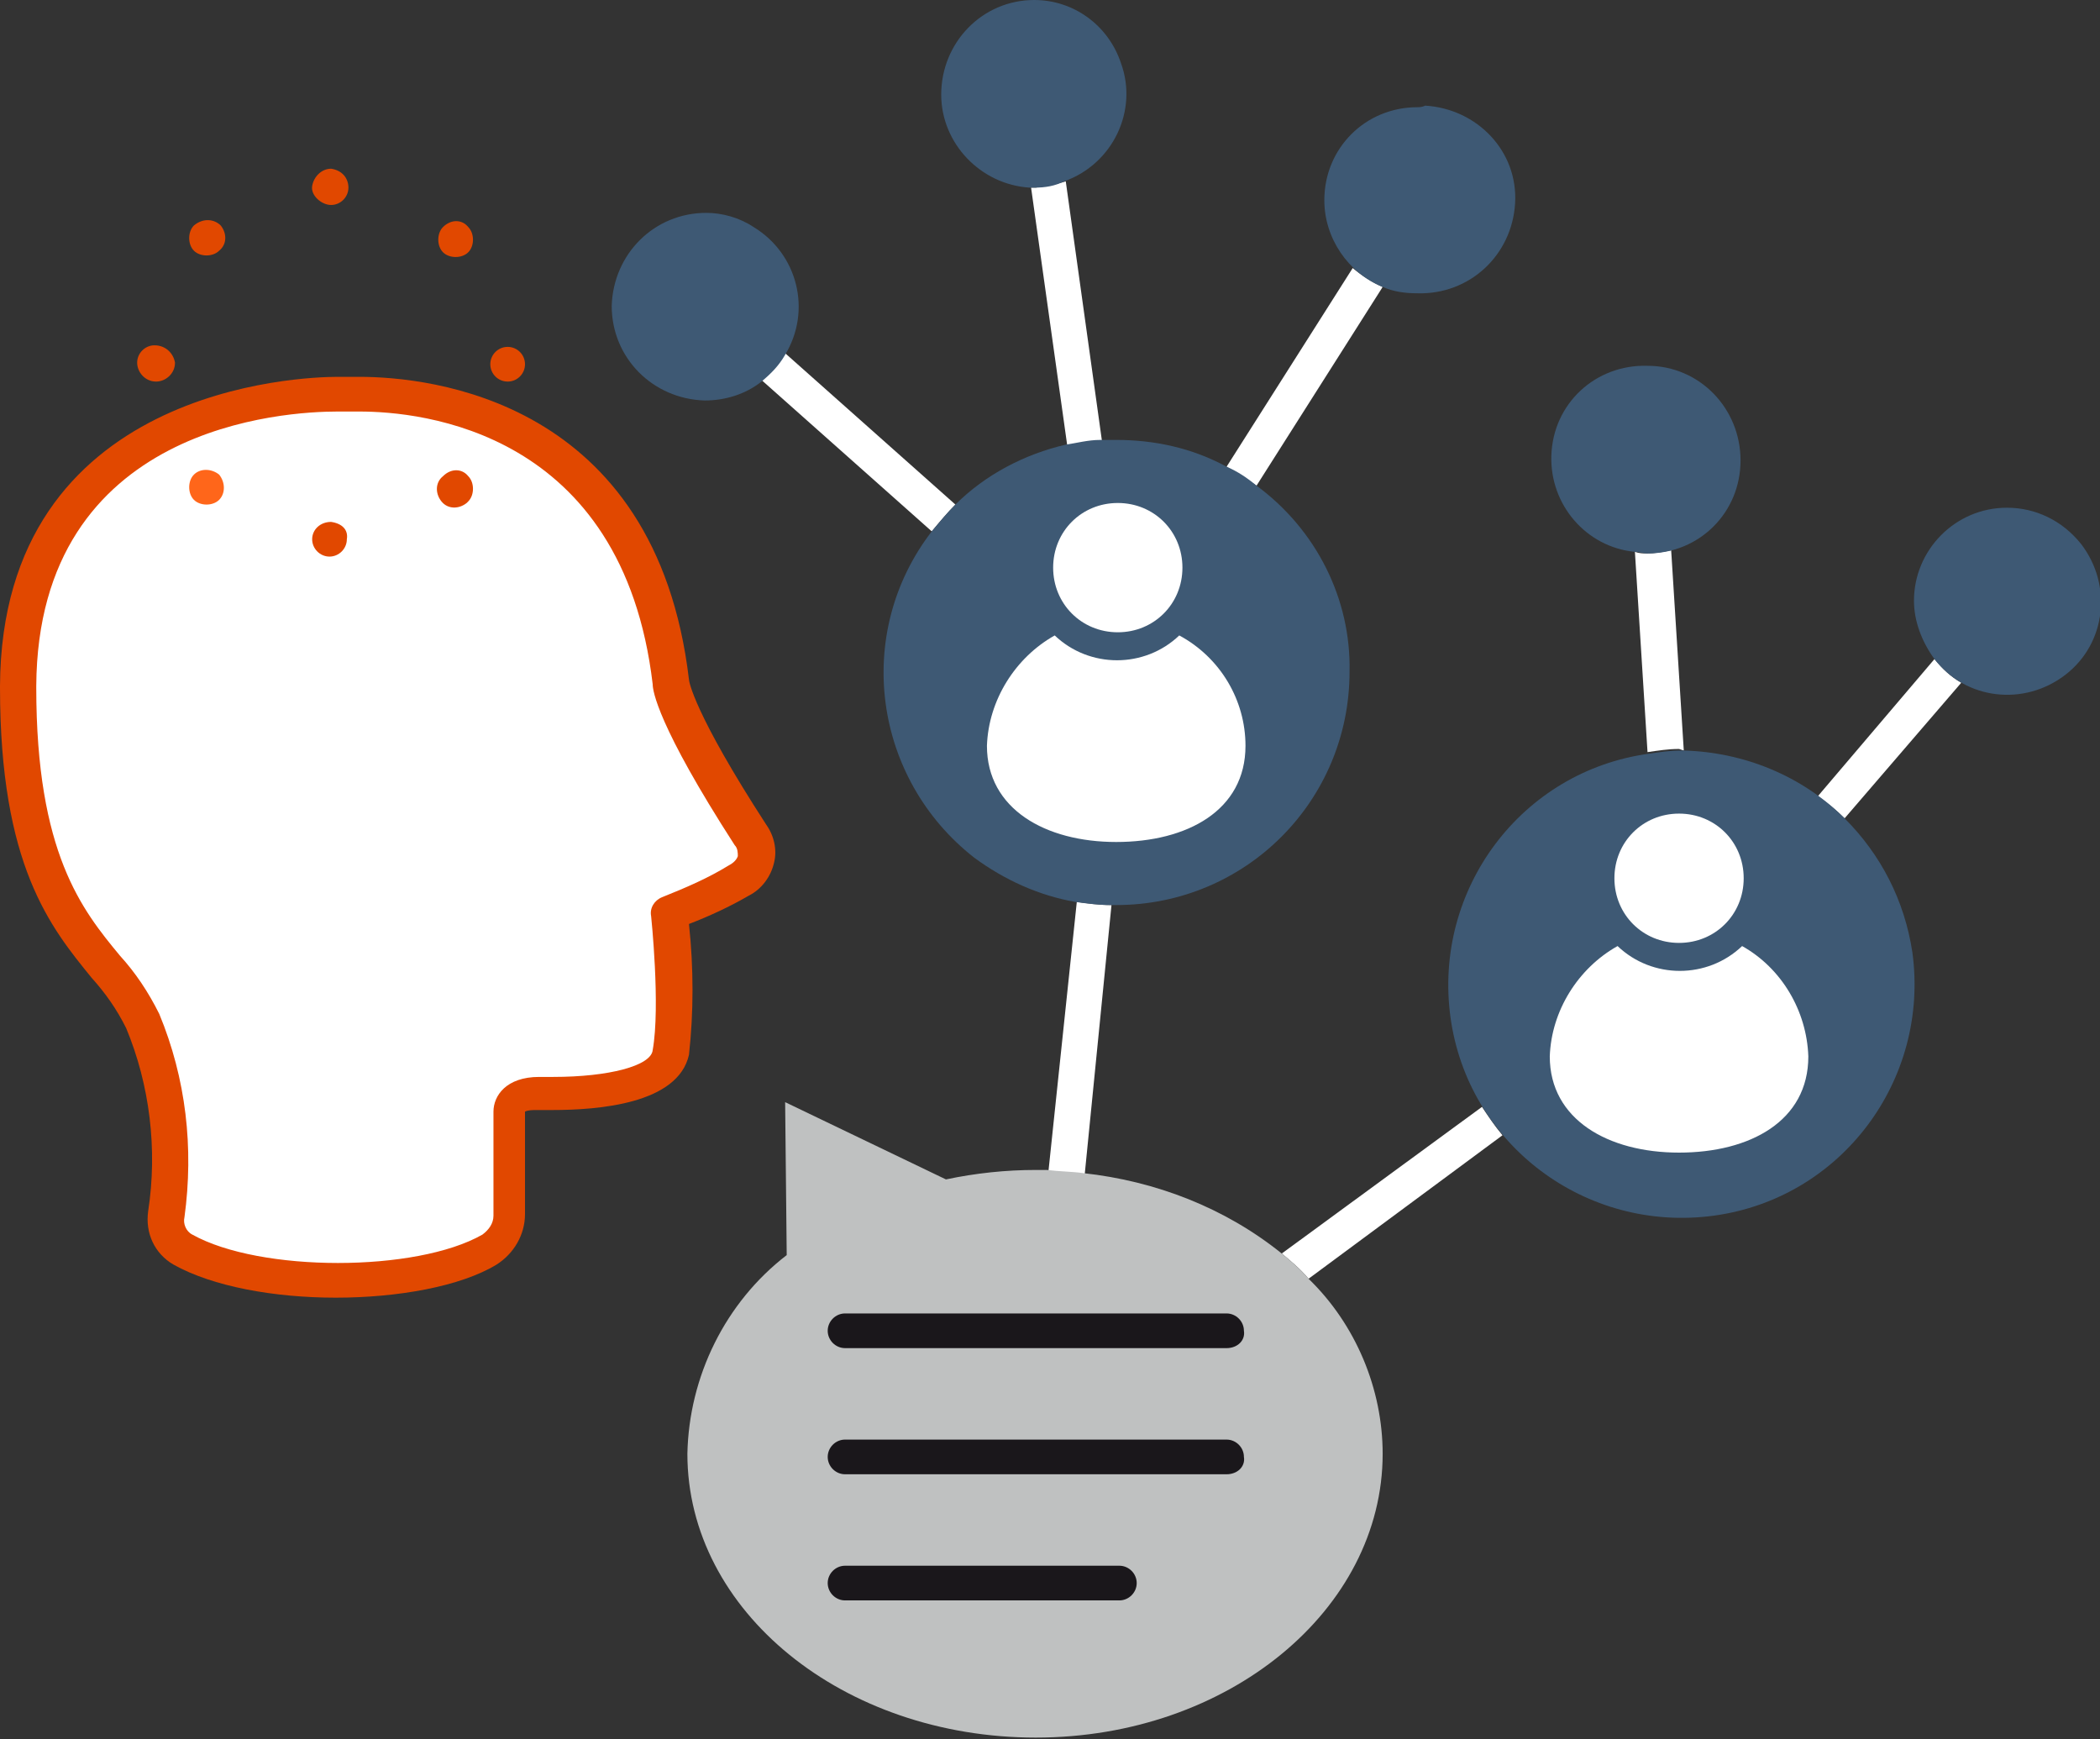 <svg xmlns="http://www.w3.org/2000/svg" xmlns:xlink="http://www.w3.org/1999/xlink" id="Layer_1" x="0px" y="0px" viewBox="0 0 133.2 110.3" style="enable-background:new 0 0 133.2 110.3;" xml:space="preserve"><rect x="0" y="0" width="133.2" height="110.3" fill="#333333" stroke="none"/><style type="text/css">	.st0{fill:#FFFFFF;}	.st1{fill:#3E5974;}	.st2{fill:#BFC1C1;}	.st3{fill:#1A171B;}	.st4{fill:#E14800;}	.st5{fill:#FF661A;}</style><g id="Layer_2_00000060026009553918953350000003052424532236512906_">	<g id="layer_1-2">		<path class="st0" d="M81.3,79.5c0.6,0.5,1.2,1,1.7,1.6L95.3,72c-0.5-0.6-0.9-1.2-1.3-1.8L81.3,79.5z"></path>		<path class="st0" d="M70.5,57.4c-0.8,0-1.5-0.1-2.2-0.2l-1.8,17.1c0.8,0,1.5,0.1,2.3,0.2L70.5,57.4z"></path>		<path class="st0" d="M106.8,47.6L106,34.9c-0.5,0.1-1,0.2-1.5,0.2c-0.3,0-0.5,0-0.8-0.1l0.8,12.7c0.7-0.1,1.3-0.2,2-0.2   L106.8,47.6z"></path>		<path class="st0" d="M122.7,41.8l-7.4,8.7c0.6,0.4,1.2,0.9,1.7,1.4l7.4-8.6C123.7,42.9,123.2,42.4,122.7,41.8z"></path>		<path class="st1" d="M127.3,32.2c-3.3,0-5.9,2.7-5.9,5.9c0,1.3,0.5,2.6,1.3,3.7c2,2.6,5.7,3,8.3,1s3-5.7,1-8.3   C130.8,33,129.1,32.2,127.3,32.2z"></path>		<path class="st1" d="M104.5,23.2c-3.3-0.1-6,2.4-6.1,5.7c-0.1,3.1,2.2,5.8,5.3,6.1c0.3,0,0.5,0.1,0.8,0.1c3.3,0,5.9-2.6,5.9-5.9   S107.8,23.2,104.5,23.2C104.5,23.2,104.5,23.2,104.5,23.2L104.5,23.2z"></path>		<path class="st0" d="M67.6,11.5c-0.6,0.2-1.3,0.3-1.9,0.4c-0.1,0-0.2,0-0.3,0l2.3,16.4c0.7-0.2,1.5-0.3,2.2-0.3L67.6,11.5z"></path>		<path class="st0" d="M87.7,18.2c-0.7-0.3-1.3-0.7-1.9-1.2l-8,12.6c0.7,0.4,1.3,0.8,1.9,1.2L87.7,18.2z"></path>		<path class="st0" d="M60.6,32l-10.8-9.6c-0.4,0.7-0.9,1.2-1.5,1.7l10.8,9.6C59.6,33.1,60.1,32.5,60.6,32z"></path>		<path class="st1" d="M89.9,6.8c-3.3,0-5.9,2.6-5.9,5.9c0,2.4,1.5,4.6,3.7,5.5c0.7,0.3,1.4,0.4,2.2,0.4c3.3,0.1,6-2.4,6.2-5.7   s-2.4-6-5.7-6.2C90.2,6.8,90,6.8,89.9,6.8z"></path>		<path class="st1" d="M65.6,0c-3.3,0-5.9,2.7-5.9,6c0,3.1,2.5,5.7,5.6,5.9c0.1,0,0.2,0,0.3,0c0.7,0,1.3-0.1,1.9-0.4   c3.1-1.1,4.7-4.5,3.6-7.5C70.3,1.6,68.1,0,65.6,0z"></path>		<path class="st1" d="M44.8,13.5c-3.3,0-5.9,2.6-6,5.9c0,3.3,2.6,5.9,5.9,6c1.3,0,2.6-0.4,3.6-1.2c0.6-0.5,1.1-1,1.5-1.7   c1.7-2.8,0.8-6.4-2-8.1C46.9,13.8,45.8,13.5,44.8,13.5z"></path>		<path class="st2" d="M83,81.1c-0.5-0.6-1.1-1.1-1.7-1.6c-3.6-2.9-8-4.6-12.6-5.1c-0.7-0.1-1.5-0.1-2.3-0.2c-0.2,0-0.5,0-0.7,0   c-1.9,0-3.8,0.2-5.7,0.6l-10.2-4.9l0.1,9.7c-3.9,3-6.2,7.7-6.3,12.6c0,10,9.9,18,22.1,18s22-8.1,22-18C87.7,88.1,86,84,83,81.1z"></path>		<path class="st3" d="M77.8,85.5H53.6c-0.6,0-1.1-0.5-1.1-1.1c0-0.6,0.5-1.1,1.1-1.1h24.2c0.6,0,1.1,0.5,1.1,1.1   C79,85,78.5,85.5,77.8,85.5z"></path>		<path class="st3" d="M77.8,93.5H53.6c-0.6,0-1.1-0.5-1.1-1.1c0-0.6,0.5-1.1,1.1-1.1h24.2c0.6,0,1.1,0.5,1.1,1.1   C79,93,78.5,93.5,77.8,93.5z"></path>		<path class="st3" d="M71,101.5H53.6c-0.6,0-1.1-0.5-1.1-1.1c0-0.6,0.5-1.1,1.1-1.1H71c0.6,0,1.1,0.5,1.1,1.1   C72.1,101,71.6,101.5,71,101.5z"></path>		<path class="st1" d="M79.7,30.8c-0.6-0.5-1.2-0.9-1.9-1.2c-2.2-1.2-4.6-1.7-7-1.7c-0.3,0-0.6,0-1,0c-0.8,0-1.5,0.2-2.2,0.3   c-2.6,0.6-5.1,1.9-7,3.8c-0.5,0.5-1,1.1-1.5,1.7c-5,6.5-3.7,15.7,2.7,20.7c1.9,1.4,4.1,2.4,6.4,2.8c0.7,0.1,1.5,0.2,2.2,0.2h0.4   c8.2,0,14.8-6.6,14.8-14.8C85.7,38,83.5,33.6,79.7,30.8L79.7,30.8z"></path>		<path class="st0" d="M74.8,40.3c-2.2,2.1-5.7,2.1-7.9,0c-2.5,1.4-4.2,4.1-4.3,7c0,4,3.7,6.1,8.2,6.1s8.2-2,8.2-6.1   C79,44.4,77.4,41.7,74.8,40.3z"></path>		<path class="st0" d="M75,36c0,2.3-1.8,4.1-4.1,4.1s-4.1-1.8-4.1-4.1s1.8-4.1,4.1-4.1S75,33.7,75,36L75,36z"></path>		<path class="st1" d="M117,51.9c-2.7-2.7-6.4-4.2-10.2-4.3h-0.2c-0.7,0-1.3,0.1-2,0.2c-8.1,1.1-13.7,8.6-12.6,16.7   c1.1,8.1,8.6,13.7,16.7,12.6c8.1-1.1,13.7-8.6,12.6-16.7C120.8,57.1,119.3,54.2,117,51.9z"></path>		<path class="st0" d="M110.5,60c-2.2,2.1-5.7,2.1-7.9,0c-2.5,1.4-4.2,4.1-4.3,7c0,4,3.7,6.1,8.2,6.1s8.2-2,8.2-6.1   C114.6,64.1,113,61.4,110.5,60z"></path>		<path class="st0" d="M110.6,55.7c0,2.3-1.8,4.1-4.1,4.1s-4.1-1.8-4.1-4.1s1.8-4.1,4.1-4.1S110.6,53.4,110.6,55.7L110.6,55.7z"></path>		<path class="st0" d="M47.5,52.8c-4.9-7.7-5-9.7-5-9.7c-2-17-15.9-18.2-19.8-18.2c-0.6,0-1.1,0-1.4,0c-2.8,0-20.2,0.7-20.2,18.5   v0.1c0,15,5.8,16.4,7.9,21.1c1.6,3.9,2.1,8.1,1.4,12.2c-0.1,0.9,0.3,1.8,1.1,2.3c4.6,2.7,15,2.7,19.5,0c0.8-0.5,1.2-1.3,1.2-2.2   v-6.6c0-1,1.3-1.1,1.8-1.1H35c1.9,0,7-0.2,7.5-2.6c0.6-3-0.1-8.9-0.1-8.9c1.5-0.6,3-1.3,4.4-2.1c1-0.4,1.4-1.6,1-2.6   C47.7,53.1,47.6,52.9,47.5,52.8z"></path>		<path class="st4" d="M21.3,82.3c-3.9,0-7.8-0.7-10.3-2.1c-1.2-0.7-1.8-2-1.6-3.4C10,72.9,9.5,68.8,8,65.2C7.4,64,6.7,63,5.8,62   C3.2,58.8,0,54.9,0,43.6v-0.1c0.1-19,19.2-19.6,21.4-19.6h0.4h1c4.4,0,18.8,1.4,20.9,19.2c0,0.1,0.3,2.1,4.9,9.2   c0.5,0.7,0.7,1.6,0.5,2.4c-0.2,0.9-0.8,1.7-1.6,2.1c-1.2,0.7-2.5,1.3-3.8,1.8c0.3,2.8,0.3,5.6,0,8.3C43,70,38,70.4,35,70.4   c-0.5,0-0.8,0-0.8,0h-0.2c-0.2,0-0.5,0-0.7,0.1V77c0,1.3-0.7,2.5-1.8,3.2C29.2,81.6,25.2,82.3,21.3,82.3z M22.8,26.1h-1h-0.4   c-3.2,0-19,0.8-19.1,17.4v0.1c0,10.5,2.9,14.1,5.3,17c1,1.1,1.8,2.3,2.5,3.7c1.7,4.1,2.2,8.5,1.6,12.9c-0.1,0.4,0.1,0.9,0.5,1.1   c4.3,2.4,14.2,2.4,18.4,0c0.4-0.3,0.7-0.7,0.7-1.2v-6.6c0-1,0.8-2.2,2.9-2.2h0.3c0.2,0,0.4,0,0.6,0c3.5,0,6.2-0.7,6.3-1.7   c0.5-2.8-0.1-8.5-0.1-8.5c-0.1-0.5,0.2-1,0.7-1.2c1.5-0.6,2.9-1.2,4.2-2c0.2-0.1,0.5-0.3,0.6-0.6c0-0.2,0-0.5-0.2-0.7l0,0   c-4.9-7.6-5.2-9.8-5.2-10.2C39.5,27.3,26.7,26.1,22.8,26.1z"></path>		<path class="st4" d="M21,33.1L21,33.1c-0.7,0-1.2,0.5-1.2,1.1c0,0.6,0.5,1.1,1.1,1.1c0,0,0,0,0,0l0,0c0.6,0,1.1-0.5,1.1-1.1l0,0   C22.1,33.6,21.7,33.2,21,33.1z"></path>		<path class="st4" d="M12.3,14.3c-0.4,0.4-0.4,1.2,0,1.6c0.2,0.2,0.5,0.3,0.8,0.3c0.3,0,0.6-0.1,0.8-0.3c0.5-0.4,0.5-1.1,0.1-1.6   C13.6,13.9,12.9,13.8,12.3,14.3C12.4,14.3,12.4,14.3,12.3,14.3z"></path>		<path class="st5" d="M12.3,30.1c-0.4,0.4-0.4,1.2,0,1.6c0.2,0.2,0.5,0.3,0.8,0.3c0.3,0,0.6-0.1,0.8-0.3c0.4-0.4,0.4-1.1,0-1.6   c0,0,0,0,0,0C13.4,29.7,12.7,29.7,12.3,30.1C12.3,30.1,12.3,30.1,12.3,30.1z"></path>		<path class="st4" d="M9.8,21.9c-0.6,0-1.1,0.5-1.1,1.1c0,0.6,0.5,1.2,1.2,1.2c0.6,0,1.2-0.5,1.2-1.2l0,0   C11,22.4,10.5,21.9,9.8,21.9C9.9,21.9,9.8,21.9,9.8,21.9z"></path>		<path class="st4" d="M28.1,30.2c-0.5,0.4-0.5,1.1-0.1,1.6c0.4,0.5,1.1,0.5,1.6,0.1c0,0,0.1-0.1,0.1-0.1c0.4-0.4,0.4-1.2,0-1.6   c0,0,0,0,0,0C29.3,29.7,28.6,29.7,28.1,30.2C28.1,30.2,28.1,30.2,28.1,30.2z"></path>		<circle class="st4" cx="32.2" cy="23.1" r="1.1"></circle>		<path class="st4" d="M21,10.7c-0.6,0-1.1,0.5-1.2,1.1S20.4,13,21,13l0,0c0.6,0,1.1-0.5,1.1-1.1c0,0,0,0,0,0   C22.1,11.3,21.7,10.8,21,10.7z"></path>		<path class="st4" d="M28.1,14.4c-0.4,0.4-0.4,1.2,0,1.6c0.2,0.2,0.5,0.3,0.8,0.3c0.3,0,0.6-0.1,0.8-0.3c0.4-0.4,0.4-1.2,0-1.6   C29.3,13.9,28.6,13.9,28.1,14.4z"></path>	</g></g></svg>